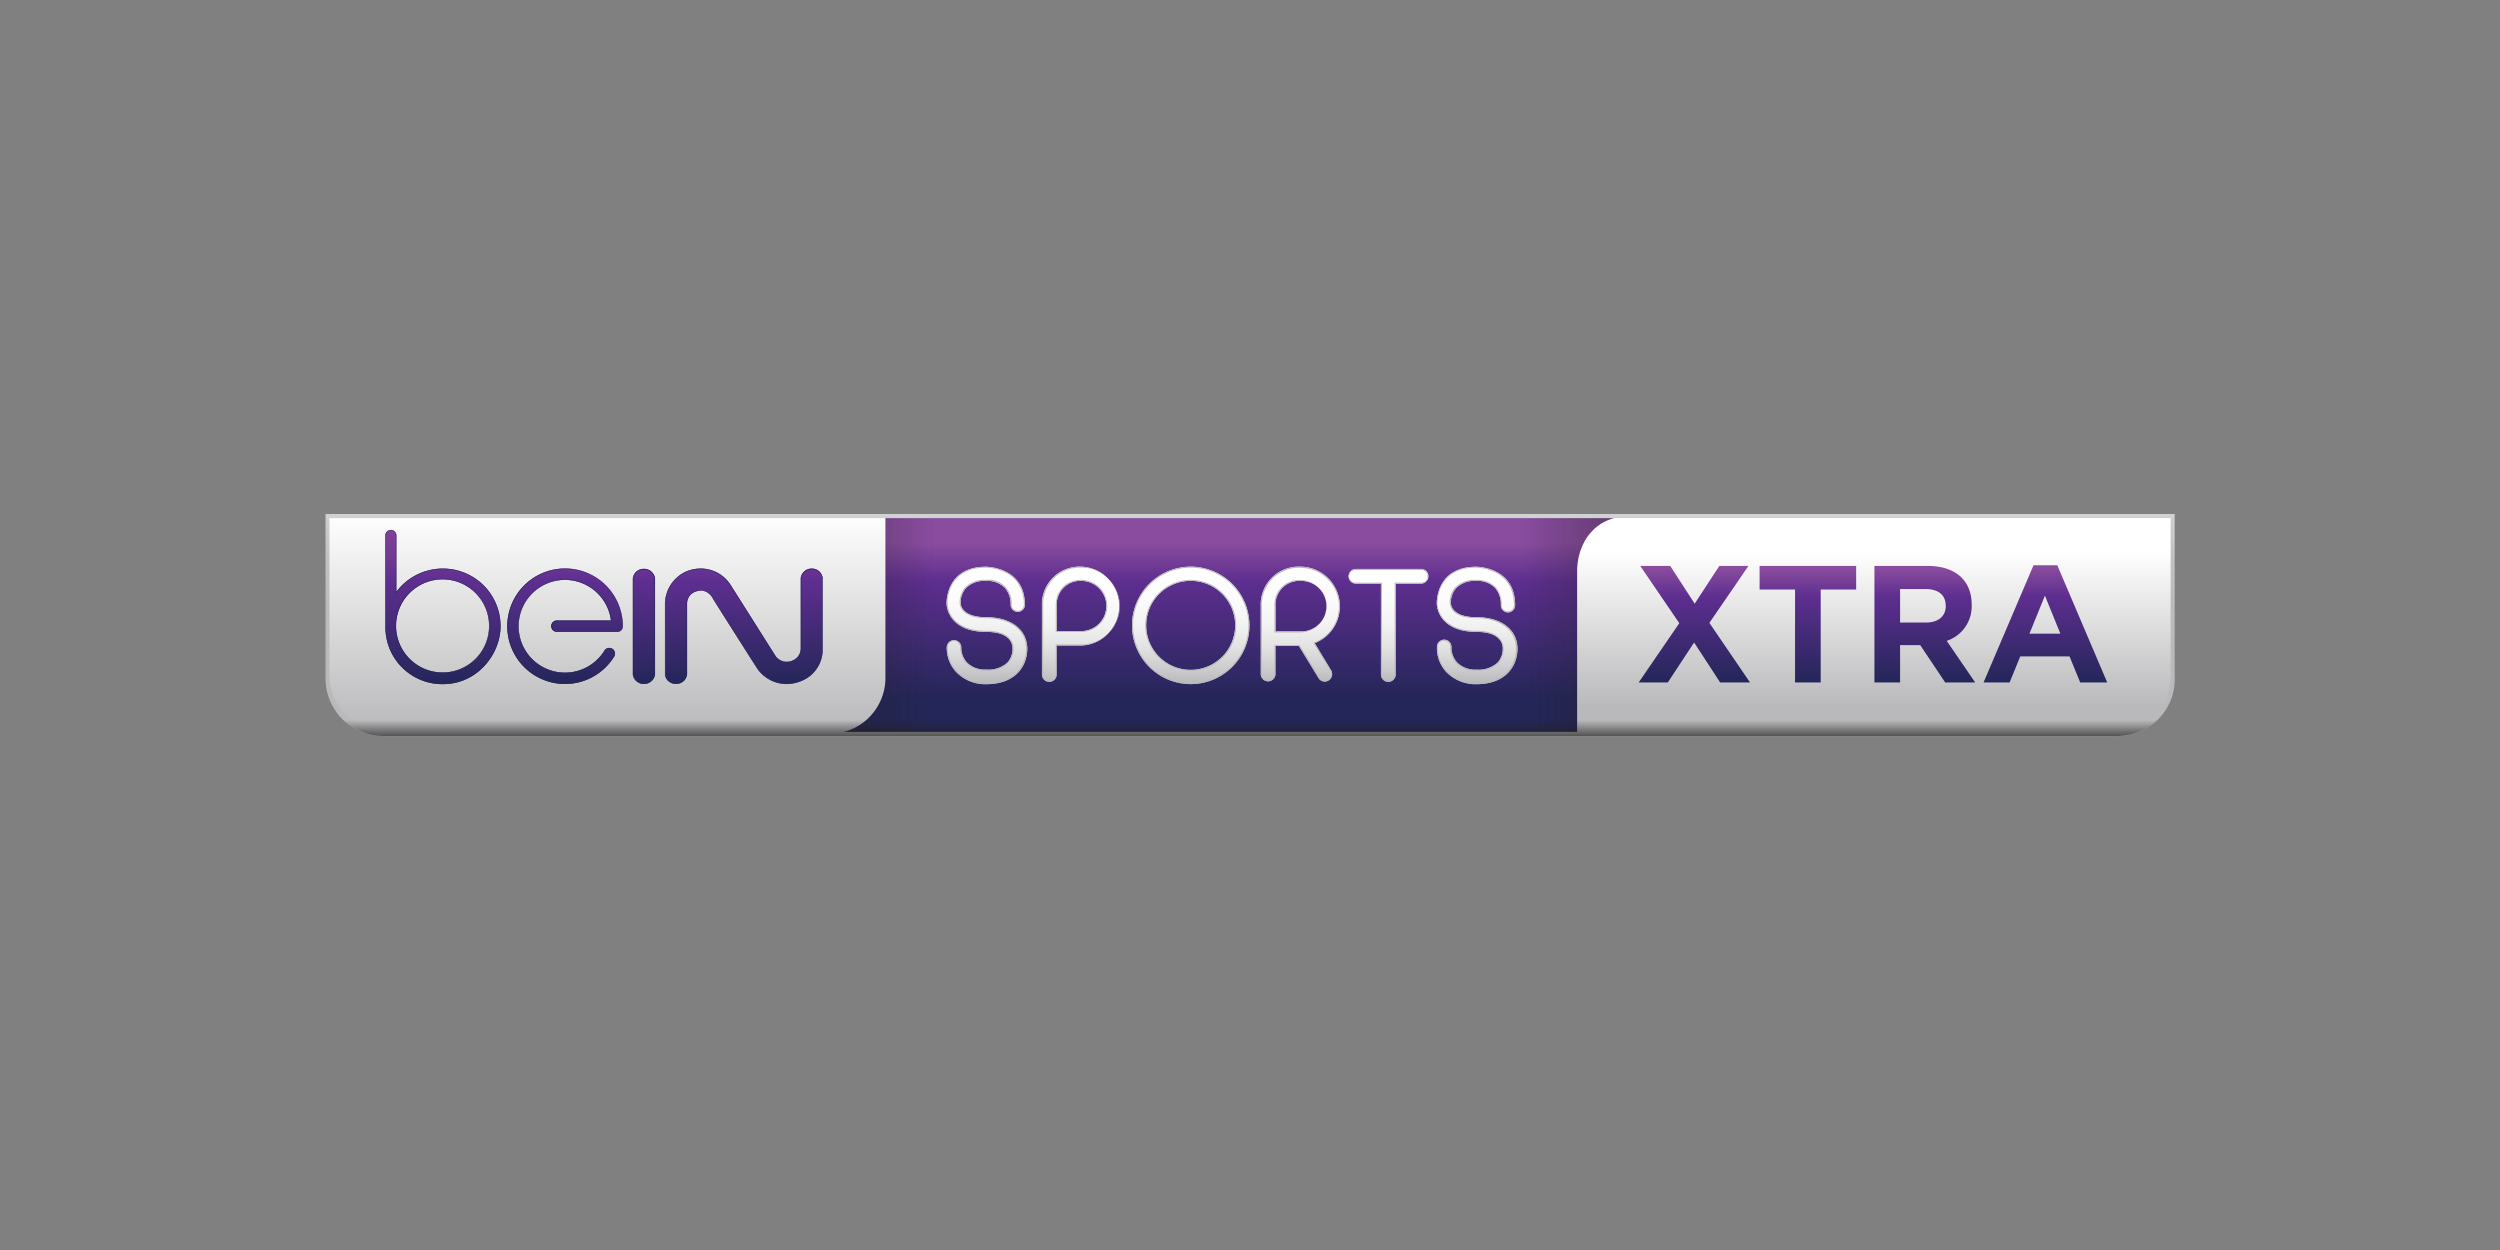 <?xml version="1.0" encoding="utf-8"?>
<svg xmlns="http://www.w3.org/2000/svg" xmlns:xlink="http://www.w3.org/1999/xlink" viewBox="0 0 576 288">
  <rect x="0" y="0" width="576" height="288" fill="#808080" stroke="none"/>
  <defs>
    <style>.cls-1{isolation:isolate;}.cls-2{fill:url(#linear-gradient);}.cls-3,.cls-4,.cls-8{mix-blend-mode:multiply;}.cls-3{fill:url(#linear-gradient-2);}.cls-4{fill:url(#linear-gradient-3);}.cls-5{fill:url(#linear-gradient-4);}.cls-6{fill:url(#New_Gradient_Swatch_5);}.cls-7{fill:url(#linear-gradient-5);}.cls-8{fill:url(#linear-gradient-6);}.cls-9{fill:url(#linear-gradient-7);}.cls-10{fill:#b8b8ba;}.cls-11{fill:url(#linear-gradient-8);}.cls-12{fill:url(#linear-gradient-9);}.cls-13{fill:url(#linear-gradient-10);}.cls-14{fill:url(#linear-gradient-11);}.cls-15{fill:url(#linear-gradient-12);}.cls-16{fill:#242659;}</style>
    <linearGradient id="linear-gradient" x1="344.2" y1="160.91" x2="344.2" y2="125.09" gradientUnits="userSpaceOnUse">
      <stop offset="0" stop-color="#242659"/>
      <stop offset="0.75" stop-color="#5d2e8f"/>
      <stop offset="1" stop-color="#894c9f"/>
    </linearGradient>
    <linearGradient id="linear-gradient-2" x1="-3236.51" y1="144.02" x2="-3437.05" y2="144.02" gradientTransform="matrix(1, 0, 0, -1, 3488.36, 288.04)" gradientUnits="userSpaceOnUse">
      <stop offset="0" stop-color="#211f1f"/>
      <stop offset="0.3" stop-color="#211f1f" stop-opacity="0"/>
      <stop offset="1" stop-color="#211f1f" stop-opacity="0"/>
    </linearGradient>
    <linearGradient id="linear-gradient-3" x1="-2192.68" y1="144.02" x2="-2393.21" y2="144.02" gradientTransform="translate(2603.33)" xlink:href="#linear-gradient-2"/>
    <linearGradient id="linear-gradient-4" x1="139.69" y1="118.24" x2="139.69" y2="168.81" gradientUnits="userSpaceOnUse">
      <stop offset="0" stop-color="#fff"/>
      <stop offset="1" stop-color="#b8b8ba"/>
    </linearGradient>
    <linearGradient id="New_Gradient_Swatch_5" x1="-855.87" y1="-620.69" x2="-855.87" y2="-656.5" gradientTransform="translate(-424.49 -493.55) rotate(180)" gradientUnits="userSpaceOnUse">
      <stop offset="0" stop-color="#fff"/>
      <stop offset="1" stop-color="#b9b9bb"/>
    </linearGradient>
    <linearGradient id="linear-gradient-5" x1="288" y1="118.43" x2="288" y2="169.57" gradientUnits="userSpaceOnUse">
      <stop offset="0" stop-color="#d1d2d3"/>
      <stop offset="0.04" stop-color="#cdcdcf"/>
      <stop offset="0.19" stop-color="#c1c2c3"/>
      <stop offset="0.41" stop-color="#bbbbbd"/>
      <stop offset="1" stop-color="#b9b9bb"/>
    </linearGradient>
    <linearGradient id="linear-gradient-6" x1="288" y1="171.46" x2="288" y2="152.98" gradientTransform="matrix(1, 0, 0, 1, 0, 0)" xlink:href="#linear-gradient-2"/>
    <linearGradient id="linear-gradient-7" x1="283.82" y1="130.56" x2="283.82" y2="157.61" gradientUnits="userSpaceOnUse">
      <stop offset="0" stop-color="#fff"/>
      <stop offset="0.28" stop-color="#fcfcfc"/>
      <stop offset="0.5" stop-color="#f2f2f2"/>
      <stop offset="0.7" stop-color="#e1e1e2"/>
      <stop offset="0.89" stop-color="#c9c9cb"/>
      <stop offset="1" stop-color="#b8b8ba"/>
    </linearGradient>
    <linearGradient id="linear-gradient-8" x1="390.38" y1="130.39" x2="390.38" y2="157.24" gradientUnits="userSpaceOnUse">
      <stop offset="0.02" stop-color="#894c9f"/>
      <stop offset="0.27" stop-color="#5d2e8f"/>
      <stop offset="1" stop-color="#242659"/>
    </linearGradient>
    <linearGradient id="linear-gradient-9" x1="416.53" y1="130.39" x2="416.53" y2="157.24" xlink:href="#linear-gradient-8"/>
    <linearGradient id="linear-gradient-10" x1="443.47" y1="130.39" x2="443.47" y2="157.24" xlink:href="#linear-gradient-8"/>
    <linearGradient id="linear-gradient-11" x1="471.22" y1="130.2" x2="471.22" y2="157.24" xlink:href="#linear-gradient-8"/>
    <linearGradient id="linear-gradient-12" x1="139.18" y1="157.59" x2="139.18" y2="122.06" gradientUnits="userSpaceOnUse">
      <stop offset="0" stop-color="#242659"/>
      <stop offset="0.66" stop-color="#5d2e8f"/>
      <stop offset="0.84" stop-color="#743a95"/>
      <stop offset="0.96" stop-color="#7f3f98"/>
    </linearGradient>
  </defs>
  <g class="cls-1">
    <g id="bein_SPORTS_XTRA_-_Color" data-name="bein SPORTS XTRA - Color">
      <path class="cls-2" d="M500.57,118.93h-299v37.51c0,6.18-5.59,12.67-13.75,12.67H487.4a12.91,12.91,0,0,0,13.21-12.67V118.93Z"/>
      <rect class="cls-3" x="189.68" y="118.93" width="27.54" height="50.18" transform="translate(406.89 288.04) rotate(180)"/>
      <rect class="cls-4" x="348.47" y="118.93" width="27.54" height="50.18"/>
      <path class="cls-5" d="M75.43,118.93v37.15a13.2,13.2,0,0,0,13.21,13H190.75A12.91,12.91,0,0,0,204,156.44V118.93Z"/>
      <path class="cls-6" d="M500.53,118.93H375.37c-8.16,0-12,6.49-12,12.67v37.51h124a12.9,12.9,0,0,0,13.2-12.67V118.93Z"/>
      <path class="cls-7" d="M75,118.43v38a13.28,13.28,0,0,0,13.37,13.16H487.68a13.39,13.39,0,0,0,9.78-4.1,12.92,12.92,0,0,0,3.59-8.78V118.43Zm412,50.2H89.07a12.94,12.94,0,0,1-9.64-4.19,13.27,13.27,0,0,1-3.53-8.81V119.38H500.1V156a12.72,12.72,0,0,1-3.53,8.63A13.18,13.18,0,0,1,486.93,168.63Z"/>
      <path class="cls-8" d="M487.68,164.41H88.32A13.28,13.28,0,0,1,75,151.24v5.17a13.28,13.28,0,0,0,13.37,13.16H487.68a13.39,13.39,0,0,0,9.78-4.1,12.92,12.92,0,0,0,3.59-8.78v-5.16a12.87,12.87,0,0,1-3.59,8.77A13.36,13.36,0,0,1,487.68,164.41Z"/>
      <path class="cls-9" d="M227.17,142.2c-2.32,0-4-.5-5-1.48a2.64,2.64,0,0,1-.84-1.78,5.12,5.12,0,0,1,1.24-3.47,6,6,0,0,1,4.57-1.62,5.73,5.73,0,0,1,4.4,1.6,5.83,5.83,0,0,1,1.31,4,1.65,1.65,0,0,0,3.29,0c0-8.77-8.65-8.87-9-8.87h0c-8.8,0-9.05,7.47-9.05,8.32,0,2.48,1.92,6.69,9.11,6.69,2.43,0,4.17.52,5.18,1.56a3.16,3.16,0,0,1,.9,2.29,4.56,4.56,0,0,1-1.21,3.24,6.46,6.46,0,0,1-4.81,1.59h0a5.87,5.87,0,0,1-4.46-1.62,5.12,5.12,0,0,1-1.32-3.6,1.68,1.68,0,0,0-3.35,0,8.13,8.13,0,0,0,2.29,5.91,9.32,9.32,0,0,0,6.79,2.68c7,0,9.48-4.41,9.48-8.19C236.63,145,232.91,142.2,227.17,142.2Zm112.94,0c-2.31,0-4-.5-5-1.48a2.66,2.66,0,0,1-.83-1.78,5.06,5.06,0,0,1,1.24-3.47,6,6,0,0,1,4.57-1.62,5.7,5.7,0,0,1,4.39,1.6,5.77,5.77,0,0,1,1.31,4,1.65,1.65,0,1,0,3.3,0c0-8.77-8.65-8.87-9-8.87h0c-8.8,0-9.06,7.47-9.06,8.32,0,2.48,1.92,6.69,9.12,6.69,2.42,0,4.16.52,5.17,1.56a3.14,3.14,0,0,1,.91,2.29,4.61,4.61,0,0,1-1.21,3.24,6.48,6.48,0,0,1-4.82,1.6h0a5.9,5.9,0,0,1-4.46-1.63,5.19,5.19,0,0,1-1.33-3.6,1.67,1.67,0,0,0-3.34,0,8.08,8.08,0,0,0,2.28,5.91,9.36,9.36,0,0,0,6.8,2.68c7,0,9.48-4.41,9.48-8.19C349.58,145,345.86,142.2,340.11,142.2Zm-91-11.64a8.68,8.68,0,0,0-9.06,9.09l0,15.76a1.69,1.69,0,1,0,3.38,0v-6.68h5.66a9.09,9.09,0,0,0,0-18.17Zm0,14.84h-5.63v-5.76a5.42,5.42,0,0,1,5.64-5.8,5.78,5.78,0,1,1,0,11.56Zm25.24-14.84a13.53,13.53,0,1,0,13.52,13.53A13.55,13.55,0,0,0,274.36,130.56Zm0,23.77a10.25,10.25,0,1,1,10.23-10.24A10.26,10.26,0,0,1,274.36,154.33Zm28.58-6.15a9.13,9.13,0,0,0-3.35-17.62,8.74,8.74,0,0,0-9.11,9.15l0,15.7a1.7,1.7,0,0,0,3.39,0v-6.58h5.4l4.49,7.34a1.71,1.71,0,0,0,1,.8,1.67,1.67,0,0,0,1.31-.16,1.76,1.76,0,0,0,.8-1.05,1.69,1.69,0,0,0-.17-1.3Zm-9.05-2.7v-5.79a5.45,5.45,0,0,1,5.68-5.84,5.82,5.82,0,1,1,0,11.63Zm35.23-12.7a1.69,1.69,0,0,1-1.68,1.69h-5.87V155.4a1.7,1.7,0,0,1-3.4,0V134.47h-5.88a1.7,1.7,0,0,1,0-3.39h15.15A1.69,1.69,0,0,1,329.12,132.78Z"/>
      <path class="cls-10" d="M227.17,142.2c-2.32,0-4-.5-5-1.48a2.64,2.64,0,0,1-.84-1.78,5.1,5.1,0,0,1,1.25-3.47,6,6,0,0,1,4.56-1.62,5.73,5.73,0,0,1,4.4,1.6,5.83,5.83,0,0,1,1.31,4,1.65,1.65,0,0,0,3.29,0c0-8.77-8.65-8.87-9-8.87h0c-8.8,0-9.05,7.47-9.05,8.32,0,2.48,1.92,6.69,9.11,6.69,2.43,0,4.17.52,5.18,1.56a3.16,3.16,0,0,1,.9,2.29,4.56,4.56,0,0,1-1.21,3.24,6.46,6.46,0,0,1-4.81,1.59h0a5.87,5.87,0,0,1-4.46-1.62,5.12,5.12,0,0,1-1.32-3.6,1.68,1.68,0,0,0-3.35,0,8.13,8.13,0,0,0,2.29,5.91,9.32,9.32,0,0,0,6.79,2.68c7,0,9.48-4.41,9.48-8.19C236.63,145,232.91,142.2,227.17,142.2Zm9.22,7.22a7.72,7.72,0,0,1-2,5.35c-1.64,1.73-4.06,2.6-7.19,2.6a9.06,9.06,0,0,1-6.62-2.61,7.81,7.81,0,0,1-2.22-5.74,1.44,1.44,0,0,1,2.87,0,5.49,5.49,0,0,0,1.39,3.78,6.1,6.1,0,0,0,4.63,1.69h0a6.67,6.67,0,0,0,5-1.67,4.76,4.76,0,0,0,1.28-3.4,3.43,3.43,0,0,0-1-2.46c-1.06-1.08-2.86-1.63-5.35-1.63-7,0-8.87-4.05-8.87-6.45,0-.83.24-8.09,8.81-8.09h0c.35,0,8.78.1,8.78,8.64a1.42,1.42,0,0,1-2.83,0,5.31,5.31,0,0,0-5.94-5.83,6.17,6.17,0,0,0-4.74,1.7,5.26,5.26,0,0,0-1.3,3.63h0a2.86,2.86,0,0,0,.9,1.94c1,1,2.75,1.55,5.13,1.55C232.77,142.43,236.39,145.18,236.39,149.42Z"/>
      <path class="cls-10" d="M340.11,142.2c-2.31,0-4-.5-5-1.48a2.66,2.66,0,0,1-.83-1.78,5.06,5.06,0,0,1,1.24-3.47,6,6,0,0,1,4.57-1.62,5.7,5.7,0,0,1,4.39,1.6,5.77,5.77,0,0,1,1.31,4,1.65,1.65,0,1,0,3.3,0c0-8.77-8.65-8.87-9-8.87h0c-8.8,0-9.06,7.47-9.06,8.32,0,2.48,1.92,6.69,9.12,6.69,2.42,0,4.16.52,5.17,1.56a3.14,3.14,0,0,1,.91,2.29,4.61,4.61,0,0,1-1.21,3.24,6.48,6.48,0,0,1-4.82,1.6h0a5.9,5.9,0,0,1-4.46-1.63,5.19,5.19,0,0,1-1.33-3.6,1.67,1.67,0,0,0-3.34,0,8.08,8.08,0,0,0,2.28,5.91,9.36,9.36,0,0,0,6.8,2.68c7,0,9.48-4.41,9.48-8.19C349.58,145,345.86,142.2,340.11,142.2Zm7.18,12.57c-1.62,1.7-4.1,2.6-7.19,2.6a9.13,9.13,0,0,1-6.63-2.6,7.84,7.84,0,0,1-2.21-5.75,1.42,1.42,0,0,1,1.43-1.4,1.43,1.43,0,0,1,1.44,1.4,5.34,5.34,0,0,0,1.39,3.78,6.07,6.07,0,0,0,4.63,1.69h0a6.68,6.68,0,0,0,5-1.67,4.79,4.79,0,0,0,1.27-3.4,3.38,3.38,0,0,0-1-2.45c-1.05-1.09-2.85-1.64-5.34-1.64-7,0-8.88-4.05-8.88-6.45,0-.83.25-8.09,8.82-8.09h0c.36,0,8.78.1,8.78,8.64a1.41,1.41,0,0,1-2.82,0,6,6,0,0,0-1.37-4.15,6,6,0,0,0-4.57-1.67,6.15,6.15,0,0,0-4.74,1.69,5.19,5.19,0,0,0-1.3,3.63h0a2.91,2.91,0,0,0,.9,1.94c1,1,2.75,1.55,5.13,1.55,5.61,0,9.23,2.75,9.23,7A7.74,7.74,0,0,1,347.29,154.77Z"/>
      <path class="cls-10" d="M308.72,139.7a9.14,9.14,0,0,0-9.13-9.14,8.74,8.74,0,0,0-9.11,9.15l0,15.7a1.7,1.7,0,0,0,3.39,0v-6.58h5.4l4.49,7.34a1.71,1.71,0,0,0,1,.8,1.83,1.83,0,0,0,.46.07,1.71,1.71,0,0,0,1.65-1.28,1.69,1.69,0,0,0-.17-1.3l-3.82-6.28A9.11,9.11,0,0,0,308.72,139.7ZM302.85,148l-.26.11.15.24,3.81,6.27a1.46,1.46,0,0,1,.15,1.12,1.49,1.49,0,0,1-1.42,1.1,1.39,1.39,0,0,1-.4-.06,1.43,1.43,0,0,1-.89-.69l-4.5-7.34-.07-.11h-5.76v6.81a1.47,1.47,0,0,1-2.93,0v-15.7a8.51,8.51,0,0,1,8.87-8.92,8.91,8.91,0,0,1,8.89,8.91A8.81,8.81,0,0,1,302.85,148Z"/>
      <path class="cls-10" d="M249.12,133.6c-3.52,0-5.88,2.43-5.88,6v6h5.87a6,6,0,1,0,0-12Zm0,11.8h-5.63v-5.76a5.42,5.42,0,0,1,5.64-5.8,5.78,5.78,0,1,1,0,11.56Z"/>
      <path class="cls-10" d="M274.36,130.56a13.53,13.53,0,1,0,13.52,13.53A13.55,13.55,0,0,0,274.36,130.56Zm0,26.81a13.29,13.29,0,1,1,13.28-13.28A13.3,13.3,0,0,1,274.36,157.37Z"/>
      <path class="cls-10" d="M327.44,131.08H312.29a1.7,1.7,0,0,0,0,3.39h5.88V155.4a1.7,1.7,0,0,0,3.4,0V134.47h5.87a1.7,1.7,0,0,0,0-3.39Zm0,3.16h-6.11V155.4a1.47,1.47,0,0,1-2.93,0V134.24h-6.11a1.46,1.46,0,0,1,0-2.92h15.15a1.46,1.46,0,0,1,0,2.92Z"/>
      <path class="cls-10" d="M299.56,133.62a5.68,5.68,0,0,0-5.92,6.07l0,5.79v.24h5.9a6.05,6.05,0,1,0,0-12.1Zm0,11.86h-5.67v-5.79a5.45,5.45,0,0,1,5.68-5.84,5.82,5.82,0,1,1,0,11.63Z"/>
      <path class="cls-10" d="M274.36,133.6a10.48,10.48,0,1,0,10.47,10.49A10.5,10.5,0,0,0,274.36,133.6Zm0,20.73a10.25,10.25,0,1,1,10.23-10.24A10.26,10.26,0,0,1,274.36,154.33Z"/>
      <path class="cls-10" d="M249.15,130.56a8.68,8.68,0,0,0-9.06,9.09l0,15.76a1.69,1.69,0,1,0,3.38,0v-6.68h5.66a9.09,9.09,0,0,0,0-18.17Zm0,17.93h-5.9v6.92a1.45,1.45,0,1,1-2.9,0l0-15.76a8.46,8.46,0,0,1,8.82-8.86,8.85,8.85,0,0,1,0,17.7Z"/>
      <path class="cls-11" d="M396.32,157.24l-6-9.21-6.06,9.21h-6.71l9.36-13.66-9-13.19h6.91l5.63,8.7,5.68-8.7h6.71l-9,13.12,9.36,13.73Z"/>
      <path class="cls-12" d="M419.49,135.83v21.41h-5.91V135.83h-8.17v-5.44h22.25v5.44Z"/>
      <path class="cls-13" d="M448.17,157.24l-5.75-8.6h-4.64v8.6h-5.91V130.39h12.28c6.33,0,10.12,3.33,10.12,8.86v.07a8.35,8.35,0,0,1-5.75,8.33l6.56,9.59Zm.12-17.69c0-2.53-1.77-3.83-4.64-3.83h-5.87v7.71h6c2.88,0,4.53-1.54,4.53-3.8Z"/>
      <path class="cls-14" d="M479.28,157.24l-2.46-6H465.47l-2.46,6h-6l11.51-27H474l11.5,27Zm-8.13-20L467.58,146h7.13Z"/>
      <path class="cls-15" d="M102.06,131a13.37,13.37,0,0,0-10.74,5.36v-13a1.26,1.26,0,0,0-2.52,0v21.36a13.11,13.11,0,0,0,13.26,12.91c7.94,0,13.27-6.92,13.27-13.38A13.27,13.27,0,0,0,102.06,131Zm0,23.94a10.73,10.73,0,1,1,10.67-10.73A10.71,10.71,0,0,1,102,154.94Zm41.44-10.64a1.23,1.23,0,0,1-1.31,1.28H128.31a1.31,1.31,0,0,1,0-2.62h12.46a10.69,10.69,0,1,0-1.48,6.9,1.3,1.3,0,0,1,.84-.56,1.27,1.27,0,0,1,1,.19,1.31,1.31,0,0,1,.38,1.8,13.31,13.31,0,1,1,2-7Zm7.43,11.14h0a2.56,2.56,0,0,1-2.55,2.14h0a2.54,2.54,0,0,1-2.55-2.14V133.22a2.54,2.54,0,0,1,2.55-2.16h0a2.56,2.56,0,0,1,2.55,2.14Zm33.76,1.44a9.3,9.3,0,0,1-3.46.71,8.28,8.28,0,0,1-6.61-3.4c-1-1.45-9.88-15.55-10.26-16.17,0-.05-1-2.05-2.9-1.94-3.31.29-3.15,3.06-3.14,3.18v16a2.45,2.45,0,0,1-2.5,2.32h0a2.47,2.47,0,0,1-2.56-2V138.82a8.2,8.2,0,0,1,15.17-3.94L178.6,151a3.18,3.18,0,0,0,4.27,1.09,3,3,0,0,0,1.64-2.52V133.16A2.54,2.54,0,0,1,187,131h0a2.5,2.5,0,0,1,2.51,2.12v16.41A7.77,7.77,0,0,1,184.65,156.88Z"/>
      <path class="cls-16" d="M189.55,149.54V133.13A2.5,2.5,0,0,0,187,131h0a2.54,2.54,0,0,0-2.52,2.15v16.39a3,3,0,0,1-1.64,2.52,3.87,3.87,0,0,1-1.65.41,3.2,3.2,0,0,1-2.62-1.5l-10.22-16.1a8.15,8.15,0,0,0-6.93-3.87,9.08,9.08,0,0,0-3.22.61,8.31,8.31,0,0,0-5,7.2v16.73a2.47,2.47,0,0,0,2.56,2h0a2.45,2.45,0,0,0,2.5-2.32v-16c0-.12-.17-2.89,3.14-3.18h.15a3.41,3.41,0,0,1,2.75,2c.38.62,9.31,14.72,10.26,16.17a8.28,8.28,0,0,0,6.61,3.4,9.3,9.3,0,0,0,3.46-.71A7.77,7.77,0,0,0,189.55,149.54Zm-4.94,7.23a9.09,9.09,0,0,1-3.42.7,8.17,8.17,0,0,1-6.52-3.35c-.92-1.41-9.8-15.43-10.25-16.16a3.45,3.45,0,0,0-2.85-2h-.16c-3.42.31-3.26,3.18-3.25,3.3v16a2.45,2.45,0,0,1-4.83.28V138.82a8.15,8.15,0,0,1,4.94-7.09,9.08,9.08,0,0,1,3.18-.6,8,8,0,0,1,6.83,3.82l10.22,16.1a3.38,3.38,0,0,0,2.72,1.54,4,4,0,0,0,1.71-.42,3.15,3.15,0,0,0,1.7-2.62V133.17a2.42,2.42,0,0,1,2.4-2h0a2.38,2.38,0,0,1,2.4,2v16.42A7.68,7.68,0,0,1,184.61,156.77Z"/>
      <path class="cls-16" d="M102,133.36a10.85,10.85,0,1,0,10.79,10.85A10.83,10.83,0,0,0,102,133.36Zm0,21.58a10.73,10.73,0,1,1,10.67-10.73A10.71,10.71,0,0,1,102,154.94Z"/>
      <path class="cls-16" d="M102.06,131a13.37,13.37,0,0,0-10.74,5.36v-13a1.26,1.26,0,0,0-2.52,0v21.36a13.11,13.11,0,0,0,13.26,12.91c7.94,0,13.27-6.92,13.27-13.38A13.27,13.27,0,0,0,102.06,131Zm0,26.47a13,13,0,0,1-13.14-12.79V123.32a1.14,1.14,0,1,1,2.28,0v13.39l.22-.28a13.29,13.29,0,0,1,10.64-5.31,13.14,13.14,0,0,1,13.15,13.09C115.21,150.61,109.93,157.47,102.06,157.47Z"/>
      <path class="cls-16" d="M130.17,131a13.3,13.3,0,1,0,11.31,20.29,1.31,1.31,0,0,0-1.1-2l-.25,0a1.3,1.3,0,0,0-.84.56,10.68,10.68,0,1,1,1.48-6.9H128.31a1.31,1.31,0,0,0,0,2.62h13.84a1.23,1.23,0,0,0,1.31-1.28A13.31,13.31,0,0,0,130.17,131Zm12,14.46H128.31a1.2,1.2,0,0,1,0-2.39h12.6l0-.14a10.8,10.8,0,1,0-1.5,7,1.22,1.22,0,0,1,.76-.52l.23,0a1.19,1.19,0,0,1,1,1.83,13.18,13.18,0,1,1,2-6.92A1.1,1.1,0,0,1,142.15,145.46Z"/>
      <path class="cls-16" d="M148.34,131.06h0a2.54,2.54,0,0,0-2.55,2.16v22.23a2.54,2.54,0,0,0,2.55,2.14h0a2.56,2.56,0,0,0,2.55-2.14h0V133.2A2.56,2.56,0,0,0,148.34,131.06Zm2.43,24.38a2.43,2.43,0,0,1-2.43,2h0a2.41,2.41,0,0,1-2.43-2V133.23a2.42,2.42,0,0,1,2.43-2h0a2.43,2.43,0,0,1,2.43,2v22.24Z"/>
    </g>
  </g>
</svg>